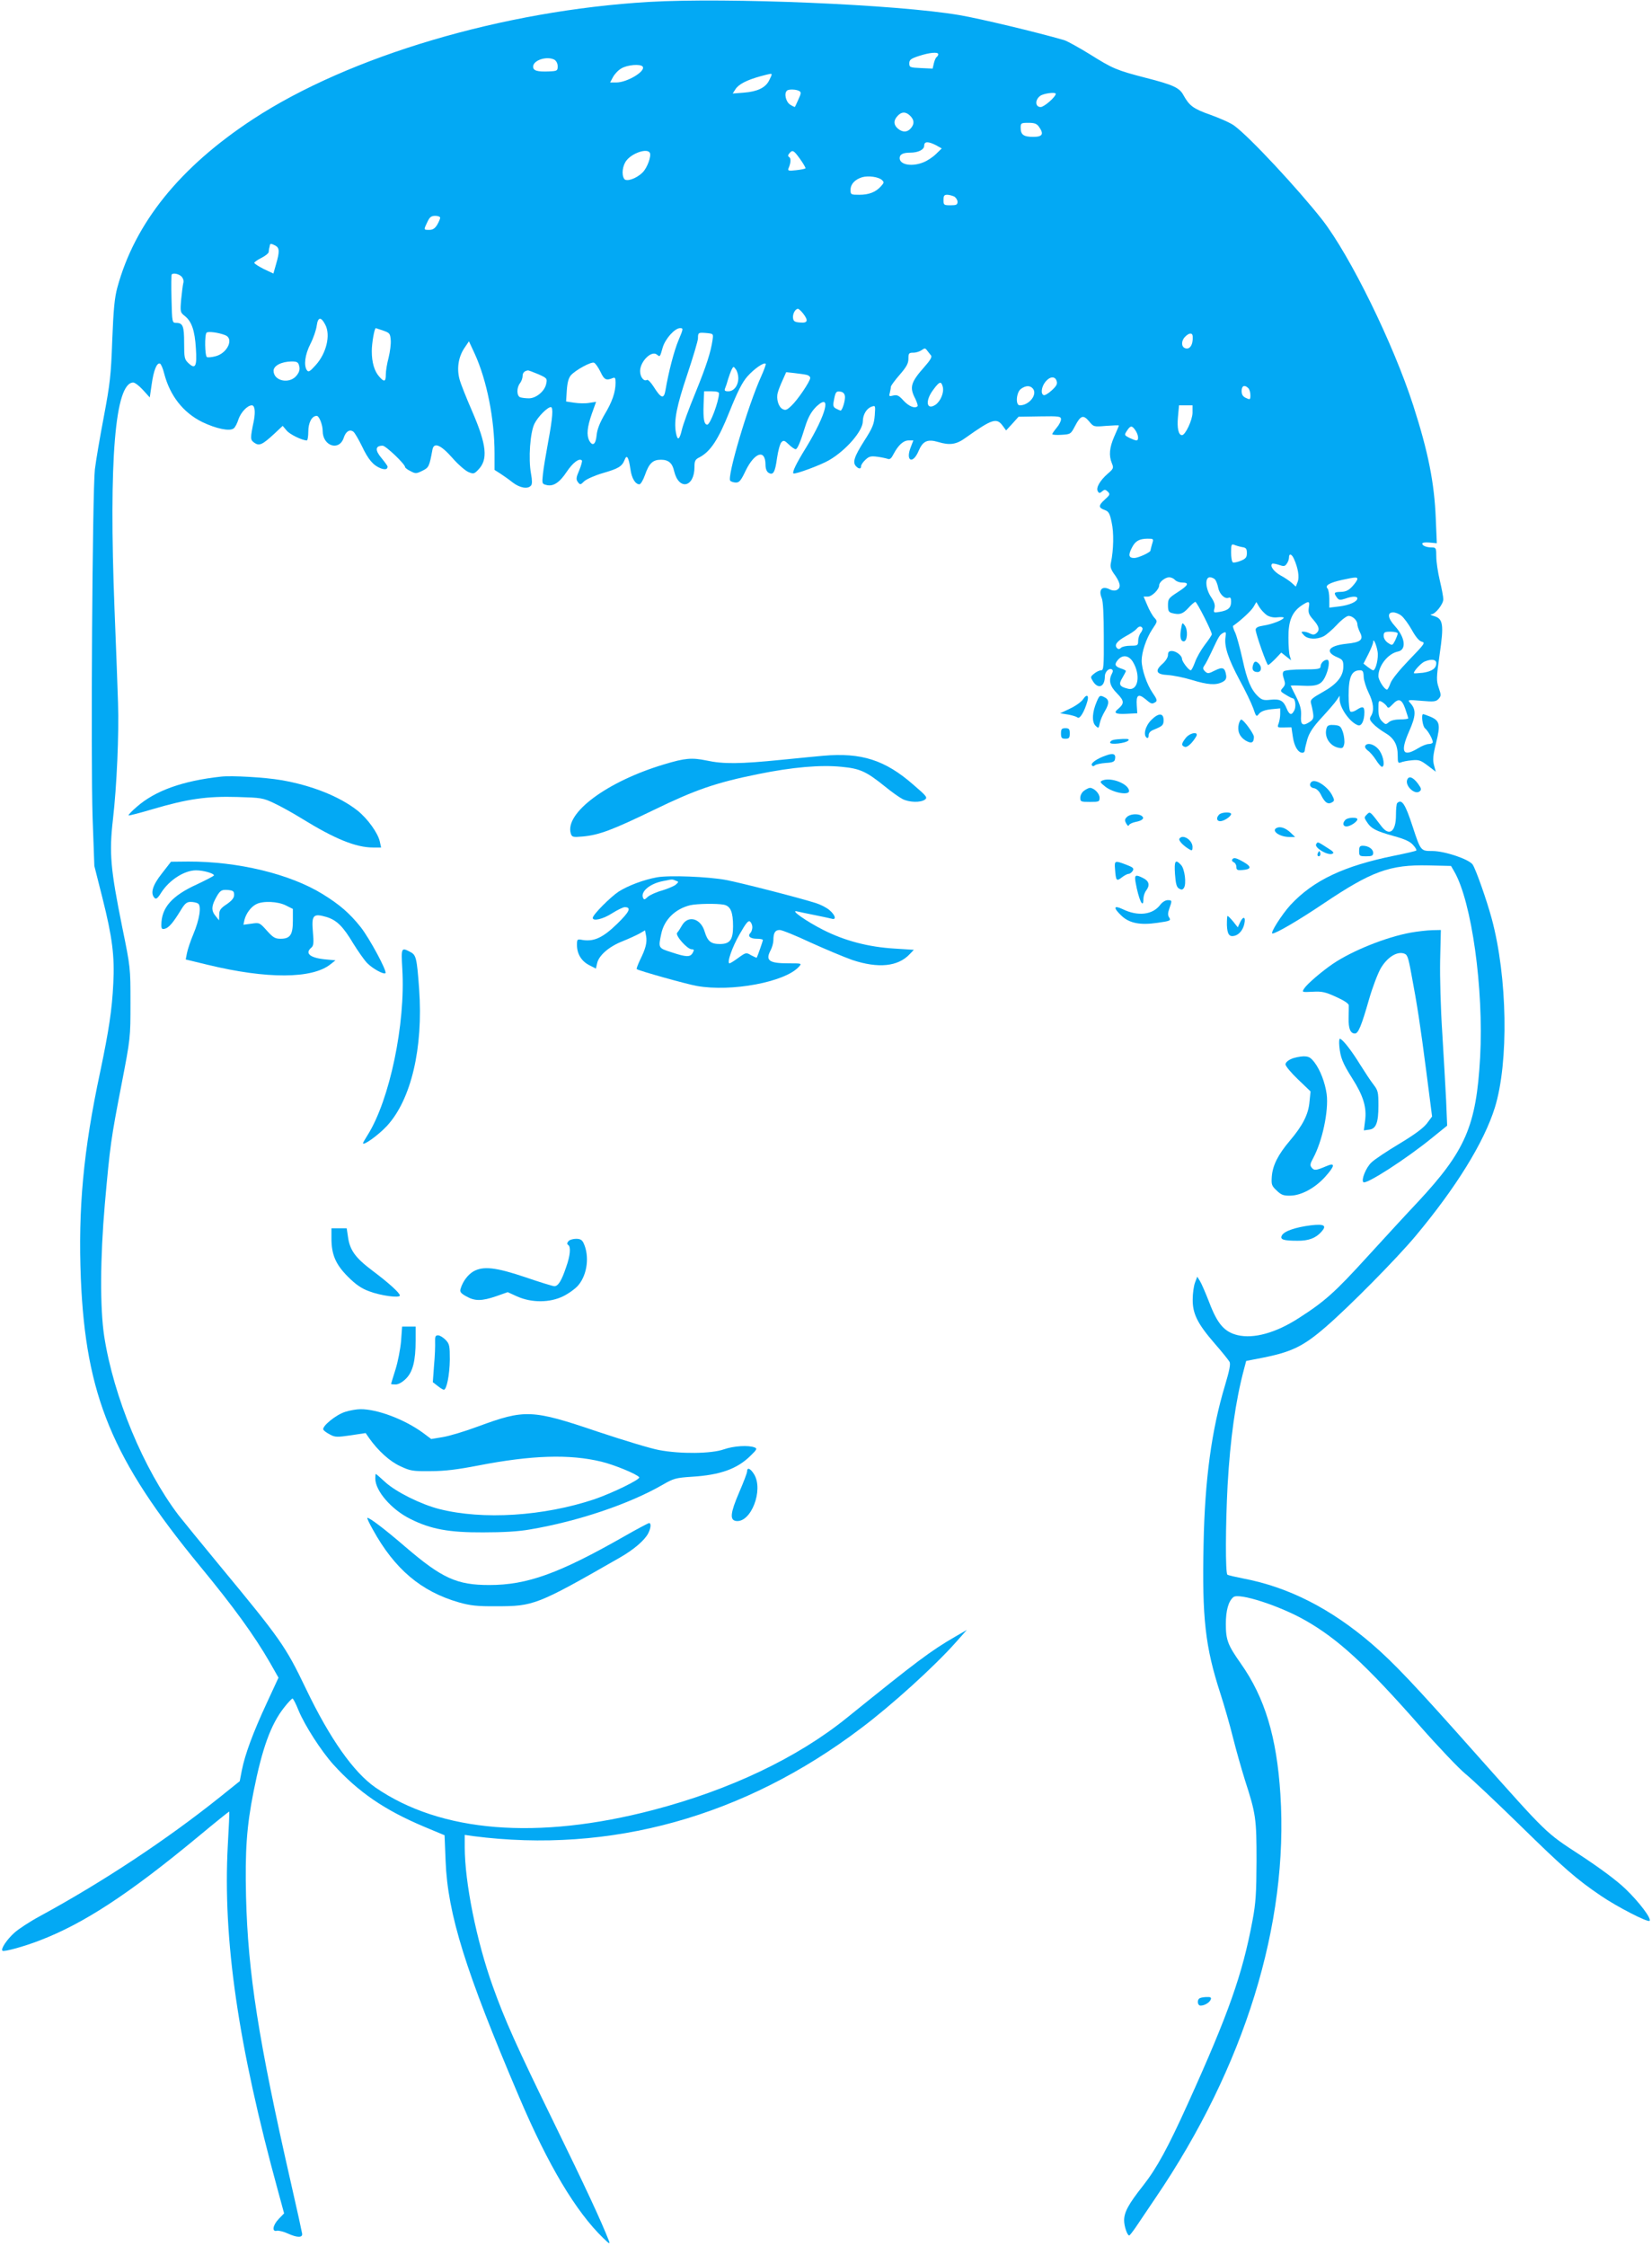 <?xml version="1.0" standalone="no"?>
<!DOCTYPE svg PUBLIC "-//W3C//DTD SVG 20010904//EN"
 "http://www.w3.org/TR/2001/REC-SVG-20010904/DTD/svg10.dtd">
<svg version="1.0" xmlns="http://www.w3.org/2000/svg"
 width="942pt" height="1280pt" viewBox="0 0 942 1280"
 preserveAspectRatio="xMidYMid meet">
<g transform="translate(0,1280) scale(0.1,-0.1)"
fill="#03a9f4" stroke="none">
<path d="M3700 12789 c-832 -49 -1707 -308 -2257 -668 -418 -274 -674 -592
-774 -960 -16 -59 -22 -125 -29 -301 -7 -200 -13 -249 -48 -435 -22 -115 -45
-250 -51 -300 -14 -127 -24 -1649 -13 -1985 l10 -275 46 -182 c57 -226 70
-333 62 -488 -7 -148 -25 -267 -75 -505 -96 -449 -126 -780 -110 -1177 28
-667 179 -1031 679 -1638 194 -235 310 -396 398 -548 l50 -88 -68 -147 c-77
-166 -123 -290 -141 -381 l-12 -62 -116 -93 c-303 -242 -666 -482 -1025 -677
-54 -29 -118 -71 -142 -92 -44 -39 -81 -94 -70 -104 8 -8 124 24 214 59 250
96 507 264 902 591 96 80 176 144 177 143 2 -1 -2 -88 -8 -192 -29 -538 59
-1141 286 -1969 l35 -129 -30 -31 c-35 -36 -41 -76 -11 -68 10 2 40 -5 65 -17
51 -23 82 -23 79 0 -1 8 -29 137 -63 285 -187 820 -246 1201 -257 1635 -6 261
3 400 43 600 49 246 98 383 175 480 22 28 43 50 47 50 4 0 20 -31 35 -69 36
-86 128 -229 197 -306 144 -159 294 -261 520 -356 l115 -48 6 -148 c12 -302
113 -625 419 -1343 166 -390 323 -653 480 -805 35 -34 40 -36 32 -15 -43 111
-134 306 -312 670 -216 442 -281 587 -350 780 -93 259 -160 593 -160 794 l0
69 48 -7 c783 -101 1545 110 2212 615 176 132 420 354 539 488 l64 72 -64 -37
c-145 -84 -220 -141 -619 -463 -283 -229 -669 -412 -1105 -526 -661 -173
-1212 -128 -1584 128 -125 87 -260 278 -397 564 -116 242 -144 281 -489 698
-105 127 -211 257 -237 290 -200 264 -370 673 -424 1021 -24 160 -23 444 4
754 30 337 35 370 95 680 51 264 51 265 51 465 0 199 0 202 -47 431 -67 332
-75 422 -53 614 22 189 35 489 29 665 -2 71 -11 312 -20 535 -33 848 3 1290
107 1290 9 0 34 -19 55 -42 l39 -43 11 75 c11 79 29 124 47 118 6 -2 17 -27
24 -56 33 -127 108 -223 217 -277 79 -38 158 -55 180 -36 8 6 20 29 27 52 14
40 51 79 76 79 17 0 21 -35 12 -85 -22 -106 -21 -111 2 -128 28 -20 46 -12
114 51 l48 45 22 -26 c17 -22 89 -57 116 -57 4 0 8 23 8 50 0 51 20 90 48 90
14 0 34 -51 34 -86 0 -86 94 -117 120 -39 12 37 35 51 56 34 7 -6 29 -43 48
-82 36 -76 64 -109 107 -126 26 -9 39 -6 39 10 0 4 -16 26 -35 49 -38 45 -35
70 7 70 18 0 128 -105 128 -122 0 -4 14 -15 31 -23 28 -15 33 -15 67 2 37 18
40 23 58 121 8 43 47 28 113 -47 33 -38 75 -74 92 -81 28 -12 33 -11 55 12 58
58 50 141 -34 335 -33 76 -66 158 -72 183 -16 60 -6 125 27 175 l27 40 33 -71
c69 -151 113 -372 113 -569 l0 -93 33 -21 c17 -11 50 -34 71 -51 41 -31 86
-39 104 -17 7 8 7 29 0 67 -16 86 -5 237 20 286 20 40 74 94 93 94 15 0 10
-63 -15 -197 -13 -71 -27 -153 -30 -184 -6 -55 -5 -57 20 -63 39 -10 75 14
116 76 35 52 71 79 86 64 3 -4 -4 -29 -15 -56 -18 -41 -19 -52 -8 -67 13 -17
15 -17 37 5 14 12 61 33 106 46 90 26 109 38 124 76 12 32 23 15 33 -55 7 -51
28 -85 51 -85 7 0 21 23 31 51 24 69 45 89 92 89 43 0 65 -19 75 -65 27 -112
116 -93 116 24 0 34 4 43 29 55 62 33 107 100 171 261 46 114 72 166 102 200
38 43 94 82 104 72 3 -2 -9 -35 -26 -73 -75 -165 -196 -574 -176 -594 5 -5 20
-10 33 -10 19 0 29 13 55 68 51 104 112 124 113 35 0 -23 6 -40 17 -47 27 -17
38 3 49 85 6 41 17 81 25 89 12 12 17 11 42 -13 15 -15 33 -27 39 -27 10 0 28
43 53 125 18 58 37 91 67 120 87 79 54 -47 -59 -233 -59 -95 -81 -142 -74
-150 8 -7 155 47 203 75 97 56 193 167 193 222 0 37 21 73 49 83 23 8 23 8 19
-49 -4 -50 -12 -71 -61 -147 -57 -90 -67 -122 -45 -144 16 -16 28 -15 28 1 0
8 11 24 25 37 20 19 31 22 68 17 23 -3 50 -9 59 -12 12 -5 21 3 33 27 27 51
56 78 86 78 l27 0 -15 -39 c-31 -79 12 -99 45 -21 24 57 51 69 112 51 66 -20
104 -14 156 24 152 108 177 116 212 68 l19 -26 36 39 35 39 121 2 c112 2 121
0 121 -17 0 -10 -11 -32 -25 -48 -14 -17 -25 -33 -25 -36 0 -4 24 -6 53 -4 51
3 53 4 77 50 32 61 47 66 80 27 26 -32 27 -32 98 -26 40 3 72 4 72 2 0 -3 -12
-30 -26 -62 -28 -64 -32 -109 -14 -153 11 -27 10 -31 -25 -61 -44 -39 -67 -80
-55 -99 7 -12 11 -12 25 0 13 11 18 11 32 -2 14 -14 12 -19 -16 -44 -38 -34
-39 -47 -3 -60 25 -9 30 -20 41 -72 13 -57 11 -155 -4 -228 -6 -25 -1 -40 25
-75 31 -46 33 -72 4 -83 -9 -3 -24 -1 -34 4 -45 24 -68 0 -48 -48 8 -17 12
-96 12 -219 1 -172 -1 -193 -15 -193 -9 0 -27 -8 -40 -19 -22 -18 -22 -19 -6
-45 30 -46 67 -30 67 29 0 26 24 50 40 40 7 -4 7 -12 0 -25 -20 -38 -11 -71
30 -112 41 -42 42 -57 6 -88 -29 -23 -16 -31 47 -28 l62 3 -3 46 c-4 58 9 68
49 35 34 -29 38 -30 58 -17 11 7 8 17 -17 53 -33 48 -62 134 -62 183 0 49 26
126 60 178 31 46 31 46 12 67 -11 12 -29 44 -40 71 l-21 49 24 0 c24 0 65 41
65 65 0 18 34 45 57 45 11 0 26 -7 33 -15 7 -8 25 -15 41 -15 43 0 35 -16 -26
-55 -51 -33 -55 -38 -55 -74 0 -32 4 -40 23 -45 43 -11 61 -6 93 29 17 19 36
35 40 35 9 0 94 -168 94 -185 0 -4 -18 -32 -40 -60 -22 -29 -47 -73 -56 -99
-9 -25 -20 -46 -24 -46 -12 0 -50 50 -50 65 0 19 -34 45 -58 45 -16 0 -22 -6
-22 -23 0 -13 -13 -34 -31 -50 -46 -40 -36 -61 30 -64 30 -2 91 -14 137 -28
91 -28 137 -31 174 -12 18 9 24 19 22 37 -7 46 -20 51 -64 29 -37 -19 -42 -19
-57 -5 -13 14 -13 19 -3 34 7 9 24 42 38 72 45 96 48 101 67 112 18 9 19 7 15
-23 -8 -53 16 -124 80 -244 33 -60 68 -133 78 -161 17 -50 18 -51 34 -31 11
13 33 21 68 25 l52 5 0 -31 c0 -17 -4 -41 -9 -55 -9 -23 -7 -24 32 -23 l41 1
8 -54 c8 -55 30 -91 55 -91 7 0 13 6 13 13 0 7 7 37 15 65 12 38 33 70 83 124
37 40 75 84 84 98 l17 25 0 -23 c2 -49 59 -129 104 -145 20 -8 37 25 37 74 0
33 -10 36 -45 13 -13 -9 -29 -13 -35 -9 -5 3 -10 43 -10 91 0 107 17 144 65
144 16 0 20 -7 21 -38 1 -21 14 -61 28 -90 28 -56 33 -101 14 -132 -10 -16 -9
-23 12 -45 13 -14 43 -37 67 -51 52 -30 73 -68 73 -130 0 -40 2 -45 18 -39 9
4 37 10 62 12 40 4 50 1 91 -30 l46 -35 -10 37 c-8 30 -6 56 12 128 26 105 21
126 -34 149 -19 8 -37 14 -40 14 -12 0 -4 -69 11 -81 17 -14 44 -62 44 -79 0
-5 -10 -10 -22 -10 -13 0 -41 -11 -63 -25 -86 -52 -102 -21 -50 97 39 88 41
124 7 161 -17 19 -16 20 63 13 71 -6 83 -5 98 11 15 17 15 22 1 63 -14 41 -14
56 5 190 25 171 20 204 -32 219 -18 5 -25 10 -15 10 23 1 68 58 68 86 0 13 -9
61 -20 107 -11 46 -20 107 -20 136 0 48 -2 52 -24 52 -32 0 -56 10 -56 22 0 6
18 8 41 6 l42 -4 -6 141 c-8 203 -43 379 -128 643 -115 356 -360 854 -519
1059 -141 179 -413 471 -501 536 -19 15 -80 42 -135 62 -100 35 -122 52 -156
113 -22 42 -60 59 -213 98 -170 44 -190 53 -321 135 -62 38 -127 74 -145 80
-155 45 -481 123 -599 143 -357 61 -1323 101 -1770 75z m1650 -298 c0 -6 -4
-12 -9 -16 -5 -3 -12 -19 -16 -36 l-7 -30 -66 3 c-63 3 -67 4 -67 27 0 20 9
27 55 42 61 20 110 24 110 10z m-2189 -31 c11 -7 19 -21 19 -38 0 -25 -3 -27
-48 -29 -68 -3 -92 4 -92 27 0 37 78 62 121 40z m504 -40 c17 -27 -90 -90
-150 -90 l-36 0 16 30 c9 17 30 40 48 50 34 21 111 27 122 10z m735 -45 c0 -4
-7 -19 -15 -35 -21 -40 -66 -62 -143 -68 l-64 -5 16 25 c18 28 65 52 141 73
60 16 65 17 65 10z m158 -94 c11 -6 10 -15 -5 -47 -9 -21 -19 -41 -20 -43 -1
-2 -14 4 -28 13 -24 16 -35 63 -18 79 9 10 55 8 71 -2z m1462 -16 c0 -17 -66
-75 -86 -75 -32 0 -33 42 -2 64 20 14 88 23 88 11z m-830 -125 c24 -24 25 -47
3 -72 -20 -23 -47 -23 -73 -1 -25 21 -26 47 -2 72 22 25 47 26 72 1z m734 -62
c30 -42 21 -58 -32 -58 -55 0 -72 12 -72 52 0 26 2 28 44 28 35 0 48 -5 60
-22z m-586 -106 l32 -18 -32 -31 c-18 -18 -50 -39 -70 -47 -66 -28 -138 -16
-138 23 0 21 19 31 60 31 46 0 80 17 80 40 0 25 23 25 68 2z m-1633 -42 c11
-17 -14 -87 -41 -113 -35 -35 -93 -55 -105 -36 -16 25 -9 76 13 104 33 43 117
71 133 45z m857 -36 c18 -25 32 -49 31 -53 -1 -3 -25 -8 -53 -11 -43 -5 -49
-3 -44 10 14 32 15 58 4 65 -8 5 -8 10 1 21 18 22 25 18 61 -32z m467 -120
c13 -12 12 -16 -5 -35 -30 -34 -69 -49 -124 -49 -48 0 -50 1 -50 28 0 33 25
59 66 72 36 10 94 2 113 -16z m412 -94 c10 -6 19 -20 19 -30 0 -17 -7 -20 -40
-20 -38 0 -40 2 -40 30 0 24 4 30 21 30 11 0 29 -5 40 -10z m-2931 -121 c0 -6
-8 -24 -17 -40 -13 -21 -25 -29 -45 -29 -33 0 -33 -1 -11 45 13 28 22 35 45
35 15 0 28 -5 28 -11z m-939 -159 c23 -13 24 -35 3 -106 l-15 -53 -55 26 c-30
15 -54 31 -54 35 0 4 18 17 40 28 22 11 41 26 42 33 0 6 2 17 3 22 2 6 3 13 4
18 1 10 9 9 32 -3z m-536 -176 c10 -11 14 -25 10 -38 -3 -12 -8 -54 -12 -93
-6 -70 -5 -74 21 -94 39 -31 57 -83 63 -185 7 -103 -3 -121 -43 -83 -22 21
-24 30 -24 114 0 97 -7 115 -46 115 -22 0 -23 3 -26 136 -2 75 -1 138 1 140
10 10 41 3 56 -12z m3544 -210 c32 -41 27 -56 -16 -52 -31 2 -39 7 -41 26 -3
23 13 52 28 52 5 0 18 -12 29 -26z m-2724 -65 c31 -59 6 -163 -55 -230 -33
-37 -41 -41 -50 -29 -19 28 -11 89 20 150 17 33 33 80 36 104 7 51 25 52 49 5z
m330 -33 c37 -13 40 -17 43 -54 2 -22 -4 -67 -12 -100 -9 -33 -16 -76 -16 -96
0 -42 -9 -45 -37 -13 -28 31 -43 81 -43 146 0 46 15 131 23 131 1 0 20 -7 42
-14z m1684 -55 c-26 -62 -57 -183 -74 -283 -9 -55 -25 -50 -69 20 -15 23 -31
40 -37 37 -17 -11 -39 16 -39 50 0 55 65 120 96 94 18 -14 17 -15 33 41 15 50
69 110 99 110 19 0 19 -3 -9 -69z m-2585 29 c51 -19 14 -102 -54 -120 -22 -6
-45 -8 -50 -5 -12 7 -14 128 -2 139 8 9 68 1 106 -14z m2779 -28 c-10 -69 -35
-147 -99 -304 -36 -87 -70 -180 -76 -208 -14 -59 -25 -64 -34 -14 -12 67 4
149 65 330 33 99 61 192 61 206 0 33 2 34 49 30 39 -4 39 -4 34 -40z m2738 21
c3 -48 -17 -78 -44 -67 -22 8 -22 43 1 65 22 23 42 24 43 2z m-1492 -109 c7
-8 -6 -29 -38 -65 -78 -88 -86 -116 -52 -181 10 -21 16 -40 13 -43 -15 -15
-49 -1 -79 31 -27 30 -37 35 -59 30 -24 -6 -26 -5 -20 16 3 13 6 28 6 34 0 6
23 37 50 68 39 45 50 65 50 92 0 31 3 34 28 34 16 0 37 7 48 15 17 12 20 12
31 -3 7 -9 17 -22 22 -28z m-3603 -60 c5 -18 1 -34 -13 -52 -39 -53 -133 -35
-133 25 0 29 45 52 102 53 32 0 39 -4 44 -26z m1718 -33 c21 -45 32 -51 69
-36 14 6 17 2 17 -26 0 -54 -19 -109 -63 -182 -27 -47 -42 -84 -45 -118 -5
-52 -23 -65 -42 -30 -16 31 -12 76 14 151 l25 70 -39 -6 c-22 -4 -60 -3 -86 1
l-46 7 4 63 c3 45 10 70 23 86 28 31 115 78 132 72 8 -3 24 -26 37 -52z m786
-36 c0 -42 -25 -75 -57 -75 -20 0 -24 4 -18 18 4 9 12 33 17 52 6 19 15 44 20
54 10 19 11 19 24 1 8 -10 14 -33 14 -50z m-1142 23 c50 -22 53 -25 47 -53 -7
-43 -57 -85 -99 -85 -19 0 -41 3 -50 6 -20 8 -21 54 -1 80 8 10 15 29 15 41 0
18 10 29 30 32 3 1 29 -9 58 -21z m1530 -4 c12 -2 22 -10 22 -18 0 -19 -72
-126 -108 -159 -25 -24 -33 -27 -50 -18 -23 12 -37 59 -27 93 3 13 15 44 27
70 l21 47 46 -5 c25 -3 56 -7 69 -10z m1427 -35 c6 -17 -1 -29 -27 -53 -19
-18 -40 -30 -46 -28 -19 6 -14 47 9 76 25 31 55 34 64 5z m-649 -34 c8 -33
-13 -82 -42 -102 -51 -33 -60 22 -13 85 36 49 46 52 55 17z m514 -10 c27 -33
-21 -95 -75 -95 -26 0 -20 75 7 94 28 20 52 20 68 1z m1228 3 c7 -7 12 -25 12
-40 0 -26 -2 -27 -25 -16 -18 8 -25 19 -25 40 0 30 17 37 38 16z m-3018 -30
c-1 -45 -50 -178 -67 -178 -18 0 -24 33 -21 115 l3 75 43 0 c27 0 42 -4 42
-12z m718 -16 c3 -22 -15 -82 -25 -82 -2 0 -13 5 -25 11 -17 9 -19 17 -13 47
9 49 13 54 38 50 14 -2 23 -11 25 -26z m1982 -94 c0 -41 -41 -128 -60 -128
-20 0 -29 40 -23 104 l6 66 38 0 39 0 0 -42z m-326 -100 c18 -26 21 -58 6 -58
-6 0 -24 7 -41 15 -28 15 -29 16 -13 40 20 31 29 31 48 3z m95 -650 c-5 -18
-9 -34 -9 -36 0 -10 -70 -42 -92 -42 -32 0 -36 16 -13 60 19 37 41 49 87 50
37 0 37 0 27 -32z m514 -16 c22 -3 27 -9 27 -34 0 -24 -6 -32 -35 -44 -20 -8
-40 -12 -45 -9 -6 4 -10 29 -10 57 0 44 2 49 18 43 9 -4 29 -10 45 -13z m295
-66 c24 -53 32 -104 22 -131 l-11 -28 -22 20 c-12 11 -41 31 -64 43 -39 22
-63 54 -49 67 3 3 20 0 38 -6 28 -10 35 -9 45 6 7 9 13 25 13 35 0 26 15 22
28 -6z m-449 -119 c6 -8 14 -28 17 -45 7 -37 37 -67 59 -59 11 5 15 -1 15 -22
0 -35 -17 -50 -65 -58 -35 -6 -36 -5 -30 20 5 18 0 36 -19 64 -32 47 -37 113
-7 113 10 0 24 -6 30 -13z m811 3 c0 -5 -12 -24 -28 -41 -21 -23 -37 -31 -65
-32 -41 -1 -43 -5 -24 -32 12 -16 18 -16 47 -7 40 15 70 15 70 2 0 -19 -46
-39 -103 -46 l-57 -7 0 50 c0 27 -5 54 -10 59 -17 17 11 33 82 49 79 17 88 17
88 5z m-516 -206 c16 -10 39 -15 61 -12 19 2 35 1 35 -2 0 -12 -67 -38 -114
-45 -33 -5 -46 -12 -46 -24 0 -22 63 -201 71 -201 4 0 22 16 41 35 l34 36 28
-22 28 -22 -7 24 c-5 13 -8 60 -8 105 -1 94 20 145 73 182 44 29 50 28 43 -11
-4 -28 0 -40 26 -69 34 -39 38 -59 17 -77 -11 -9 -20 -9 -35 -2 -11 6 -27 11
-37 11 -16 0 -16 -1 1 -20 22 -24 73 -26 113 -6 15 8 49 37 75 65 26 28 56 51
67 51 23 0 50 -26 50 -48 0 -9 7 -30 15 -46 22 -42 4 -57 -79 -65 -101 -11
-124 -46 -50 -77 30 -13 34 -19 34 -52 0 -56 -36 -101 -119 -147 -59 -33 -70
-43 -66 -60 3 -11 9 -36 12 -56 5 -32 2 -39 -20 -54 -39 -25 -52 -16 -48 37 2
35 -5 60 -28 107 -17 33 -31 62 -31 63 0 2 31 2 69 0 78 -4 104 6 125 46 23
45 31 102 14 102 -19 0 -38 -20 -38 -39 0 -13 -16 -16 -99 -16 -57 0 -105 -5
-111 -11 -7 -7 -7 -20 1 -43 9 -27 8 -35 -6 -51 -16 -18 -16 -20 16 -39 19
-12 37 -21 41 -21 14 0 20 -48 8 -69 -15 -30 -28 -26 -44 13 -18 44 -38 54
-93 48 -36 -4 -48 -1 -69 19 -40 38 -63 91 -89 212 -14 62 -32 129 -41 150
-10 20 -15 38 -13 40 41 28 102 84 116 107 l17 29 17 -29 c10 -16 29 -36 43
-46z m767 -3 c13 -10 40 -46 59 -80 22 -40 42 -64 57 -68 22 -5 16 -13 -70
-102 -56 -58 -100 -112 -108 -134 -7 -20 -16 -37 -20 -37 -15 0 -49 54 -49 77
0 59 55 129 112 140 49 10 41 80 -17 144 -42 46 -46 79 -11 79 13 0 34 -8 47
-19z m-1477 -70 c3 -4 -1 -17 -9 -27 -8 -10 -15 -31 -15 -46 0 -26 -3 -28 -43
-28 -24 0 -48 -5 -55 -12 -8 -8 -15 -9 -22 -2 -18 18 -1 40 49 68 27 14 54 33
61 41 14 17 26 19 34 6z m1456 -31 c0 -6 -7 -24 -15 -41 -15 -28 -16 -29 -40
-13 -15 10 -25 26 -25 40 0 21 5 24 40 24 22 0 40 -5 40 -10z m-115 -102 c7
-38 -10 -108 -25 -108 -4 0 -18 9 -31 19 l-24 19 28 55 c15 30 27 60 27 68 0
26 18 -12 25 -53z m-1395 -60 c46 -76 30 -168 -28 -153 -49 12 -55 24 -32 62
11 19 20 36 20 39 0 3 -13 10 -30 15 -34 12 -37 24 -13 51 26 28 60 23 83 -14z
m1730 -7 c0 -30 -24 -47 -76 -55 -26 -3 -49 -4 -51 -3 -7 7 40 59 61 67 38 16
66 12 66 -9z m-282 -246 c7 -13 12 -11 32 10 35 38 53 32 73 -24 9 -27 17 -51
17 -55 0 -3 -21 -6 -47 -6 -28 0 -53 -6 -64 -16 -16 -14 -19 -14 -38 5 -16 16
-21 34 -21 71 0 47 1 50 20 40 10 -6 23 -17 28 -25z"/>
<path d="M7145 9010 c-8 -26 1 -40 26 -40 22 0 26 29 7 48 -17 17 -26 15 -33
-8z"/>
<path d="M6735 9218 c-9 -47 -3 -73 15 -73 21 0 25 64 6 90 -14 19 -15 18 -21
-17z"/>
<path d="M6176 8815 c-9 -14 -42 -38 -74 -53 l-57 -27 44 -7 c24 -4 49 -12 55
-17 13 -11 39 32 56 91 11 37 -4 44 -24 13z"/>
<path d="M6254 8802 c-26 -60 -29 -115 -8 -137 18 -18 19 -17 25 13 3 17 16
47 28 67 28 47 27 69 -4 83 -23 11 -26 9 -41 -26z"/>
<path d="M6565 8697 c-35 -35 -48 -88 -25 -102 6 -3 10 3 10 15 0 13 10 24 28
31 51 21 57 26 57 55 0 42 -29 42 -70 1z"/>
<path d="M7064 8675 c-10 -40 4 -74 38 -95 34 -20 48 -14 48 21 0 17 -59 98
-72 98 -4 1 -10 -10 -14 -24z"/>
<path d="M7566 8655 c-19 -50 14 -107 69 -117 20 -4 25 0 30 22 3 14 0 44 -7
66 -12 35 -17 39 -49 42 -26 2 -38 -1 -43 -13z"/>
<path d="M6050 8620 c0 -25 4 -30 25 -30 21 0 25 5 25 30 0 25 -4 30 -25 30
-21 0 -25 -5 -25 -30z"/>
<path d="M6761 8594 c-25 -32 -26 -43 -6 -50 14 -6 43 20 66 59 17 30 -36 22
-60 -9z"/>
<path d="M6348 8583 c-10 -2 -18 -9 -18 -15 0 -14 88 -4 103 11 8 8 1 11 -28
10 -22 -1 -48 -3 -57 -6z"/>
<path d="M7785 8550 c-4 -7 2 -18 14 -27 12 -8 33 -32 47 -54 13 -21 29 -39
34 -39 18 0 10 57 -13 91 -23 35 -69 51 -82 29z"/>
<path d="M6308 8495 c-51 -17 -90 -44 -82 -56 4 -7 10 -7 18 0 6 5 34 11 61
13 39 2 51 7 53 22 6 29 -10 36 -50 21z"/>
<path d="M4695 8493 c-22 -2 -129 -12 -237 -23 -239 -24 -333 -25 -430 -4 -83
17 -122 14 -241 -22 -325 -97 -569 -278 -532 -395 7 -20 12 -21 70 -16 93 9
167 37 405 152 237 115 353 155 596 204 193 39 352 53 472 41 105 -10 140 -25
248 -112 38 -31 83 -63 101 -72 38 -19 102 -21 127 -3 16 12 10 20 -66 85
-161 141 -297 184 -513 165z"/>
<path d="M1260 8374 c-219 -24 -375 -80 -480 -172 -28 -24 -49 -46 -47 -49 3
-2 65 14 139 36 197 58 308 74 480 69 136 -4 147 -5 210 -35 37 -17 109 -57
159 -88 188 -116 308 -165 407 -165 l45 0 -7 33 c-10 48 -69 131 -128 178
-102 80 -260 143 -434 173 -92 16 -283 27 -344 20z"/>
<path d="M8024 8356 c-13 -35 44 -88 71 -66 12 10 10 17 -11 46 -28 36 -51 44
-60 20z"/>
<path d="M6286 8352 c-16 -7 -14 -11 19 -37 47 -35 139 -50 133 -20 -7 40
-104 77 -152 57z"/>
<path d="M7477 8343 c-14 -14 -6 -32 16 -35 13 -2 29 -16 39 -37 23 -47 41
-58 66 -42 12 7 11 14 -2 39 -27 52 -98 97 -119 75z"/>
<path d="M6182 8294 c-12 -8 -22 -26 -22 -40 0 -23 3 -24 55 -24 52 0 55 1 55
24 0 24 -32 56 -55 56 -6 0 -21 -7 -33 -16z"/>
<path d="M7967 8223 c-4 -3 -7 -35 -7 -69 0 -93 -37 -122 -82 -64 -67 88 -65
87 -84 68 -16 -16 -16 -18 0 -42 24 -38 51 -52 151 -80 66 -18 96 -32 113 -52
13 -14 21 -28 18 -31 -2 -3 -58 -16 -123 -29 -291 -59 -464 -141 -595 -282
-49 -54 -118 -162 -102 -162 20 0 149 75 293 172 273 183 376 221 596 216
l129 -3 18 -31 c100 -172 169 -669 148 -1060 -22 -391 -83 -532 -356 -825 -55
-58 -184 -198 -288 -312 -185 -203 -242 -254 -392 -350 -129 -83 -255 -118
-347 -96 -75 18 -115 64 -161 185 -21 54 -45 110 -54 124 l-15 24 -13 -34 c-7
-19 -13 -62 -13 -95 -1 -81 27 -138 123 -249 43 -49 82 -98 87 -107 7 -13 -1
-51 -26 -135 -76 -252 -115 -535 -122 -904 -9 -422 9 -584 96 -852 22 -68 54
-179 71 -248 17 -68 48 -178 69 -245 62 -192 66 -217 66 -460 -1 -185 -4 -239
-23 -340 -57 -306 -137 -532 -367 -1040 -116 -257 -180 -373 -257 -471 -83
-105 -108 -151 -108 -198 0 -34 18 -86 29 -86 3 0 20 22 38 48 17 26 68 100
112 166 508 747 760 1562 712 2301 -21 327 -89 551 -226 745 -74 105 -85 134
-85 225 0 77 15 130 43 153 31 26 264 -49 411 -133 186 -106 343 -250 647
-595 109 -124 229 -250 266 -280 37 -30 176 -161 308 -290 252 -247 326 -311
465 -405 91 -62 266 -152 276 -142 13 12 -59 107 -137 182 -51 49 -146 119
-257 192 -202 132 -183 114 -592 573 -356 401 -472 523 -597 631 -234 201
-475 324 -733 373 -45 9 -86 18 -91 22 -12 7 -11 281 1 509 15 265 45 479 93
660 l13 49 93 18 c167 33 234 66 362 177 132 114 401 386 510 516 231 276 391
534 453 733 80 258 72 744 -18 1077 -29 107 -90 279 -108 307 -20 31 -160 78
-230 78 -67 0 -67 0 -113 140 -42 129 -62 159 -88 133z"/>
<path d="M6952 8158 c-18 -18 -15 -38 6 -38 21 0 62 27 62 41 0 13 -54 11 -68
-3z"/>
<path d="M6426 8144 c-13 -12 -14 -20 -4 -37 7 -13 13 -17 15 -10 3 7 20 15
39 19 39 7 53 22 33 35 -22 14 -66 10 -83 -7z"/>
<path d="M7672 8128 c-18 -18 -15 -38 6 -38 21 0 62 27 62 41 0 13 -54 11 -68
-3z"/>
<path d="M7283 8083 c-39 -15 11 -53 70 -53 l32 0 -25 24 c-27 26 -57 37 -77
29z"/>
<path d="M6725 8020 c-6 -10 22 -40 58 -61 14 -8 17 -6 17 14 0 40 -57 76 -75
47z"/>
<path d="M7505 7989 c-12 -19 64 -65 91 -55 14 5 8 13 -30 36 -53 34 -52 34
-61 19z"/>
<path d="M7750 7950 c0 -28 2 -30 40 -30 33 0 40 3 40 20 0 21 -27 40 -59 40
-17 0 -21 -6 -21 -30z"/>
<path d="M7516 7941 c-4 -7 -5 -15 -2 -18 9 -9 19 4 14 18 -4 11 -6 11 -12 0z"/>
<path d="M7026 7901 c-3 -5 1 -11 9 -15 8 -3 15 -15 15 -26 0 -18 5 -21 37
-18 49 4 51 19 3 46 -42 24 -56 27 -64 13z"/>
<path d="M923 7822 c-54 -68 -67 -114 -41 -140 8 -8 18 -1 38 32 46 71 131
126 198 126 41 0 102 -17 102 -29 0 -3 -44 -26 -97 -51 -143 -65 -203 -133
-203 -232 0 -21 4 -25 20 -21 23 6 47 34 91 106 23 38 34 47 56 47 16 0 34 -4
42 -9 21 -13 9 -91 -27 -176 -16 -38 -32 -86 -36 -107 l-7 -36 128 -31 c335
-81 594 -80 698 4 l28 22 -63 6 c-84 9 -113 35 -74 67 12 11 14 27 8 91 -8 94
2 105 78 83 58 -18 94 -53 153 -152 26 -42 61 -92 78 -110 31 -32 95 -67 105
-58 10 11 -90 197 -141 262 -63 79 -119 128 -218 189 -185 114 -482 186 -766
185 l-98 -1 -52 -67z m412 -122 c0 -17 -12 -32 -42 -53 -35 -23 -43 -34 -43
-60 l-1 -32 -19 24 c-24 28 -25 52 -4 94 27 52 35 58 73 55 31 -3 36 -7 36
-28z m295 -60 l40 -20 0 -67 c0 -80 -15 -103 -70 -103 -31 0 -43 7 -78 46 -41
46 -43 47 -88 40 l-46 -6 6 28 c9 36 37 74 67 89 38 20 124 16 169 -7z"/>
<path d="M6358 7848 c5 -68 8 -72 38 -49 15 12 33 21 40 21 7 0 17 8 23 17 8
15 2 20 -37 35 -65 25 -68 24 -64 -24z"/>
<path d="M6700 7819 c4 -55 9 -75 23 -83 14 -8 20 -8 28 4 15 22 5 107 -16
130 -33 36 -40 25 -35 -51z"/>
<path d="M3745 7800 c-76 -14 -163 -47 -217 -81 -47 -31 -148 -132 -148 -150
0 -21 59 -7 110 26 30 19 63 35 72 35 40 0 28 -26 -43 -95 -80 -78 -131 -102
-196 -92 -32 6 -33 5 -33 -29 0 -50 25 -91 69 -114 l39 -20 7 31 c10 44 67 94
143 124 37 15 81 35 99 45 l31 18 6 -31 c7 -37 -2 -73 -35 -139 -12 -26 -21
-49 -18 -51 10 -9 289 -87 343 -96 196 -35 502 22 581 109 18 20 18 20 -59 20
-112 0 -133 16 -101 76 8 16 15 41 15 56 0 42 10 58 36 58 13 0 92 -32 175
-71 84 -38 191 -83 239 -100 148 -49 261 -38 328 34 l23 24 -110 7 c-149 9
-283 44 -406 106 -97 49 -194 117 -150 106 11 -3 56 -12 100 -21 44 -9 88 -18
98 -21 28 -8 20 21 -13 49 -16 14 -51 32 -77 40 -93 30 -429 116 -513 132
-102 19 -325 28 -395 15z m108 -19 c18 -6 18 -7 0 -23 -10 -8 -45 -23 -78 -33
-33 -9 -70 -26 -81 -36 -19 -18 -22 -18 -28 -4 -13 35 41 80 116 94 54 11 50
11 71 2z m275 -137 c38 -8 52 -42 52 -123 0 -77 -18 -101 -75 -101 -51 0 -70
15 -87 71 -22 75 -93 95 -128 37 -10 -18 -23 -38 -29 -44 -12 -15 58 -94 83
-94 14 0 15 -4 6 -20 -14 -26 -37 -25 -121 3 -76 24 -76 24 -58 107 17 79 79
140 164 161 38 9 153 11 193 3z m162 -128 c0 -12 -5 -27 -11 -33 -18 -18 -1
-33 37 -33 19 0 34 -3 34 -7 0 -7 -31 -94 -35 -101 -1 -1 -15 5 -32 14 -28 17
-30 16 -72 -14 -24 -18 -47 -32 -51 -32 -17 0 14 91 58 167 36 63 49 79 59 71
7 -6 13 -20 13 -32z"/>
<path d="M6475 7773 c18 -101 45 -158 45 -96 0 15 7 37 15 47 23 30 18 54 -15
71 -45 23 -52 20 -45 -22z"/>
<path d="M6617 7645 c-43 -59 -128 -69 -216 -26 -51 24 -54 8 -8 -36 45 -44
107 -57 208 -42 72 10 77 13 66 30 -9 14 -8 26 1 52 16 45 16 47 -10 47 -13 0
-31 -12 -41 -25z"/>
<path d="M6996 7529 c2 -53 13 -70 44 -62 27 7 49 35 56 71 8 39 -8 42 -25 5
l-13 -28 -26 33 c-15 18 -29 32 -32 32 -3 0 -4 -23 -4 -51z"/>
<path d="M8044 7485 c-142 -26 -333 -103 -444 -178 -63 -43 -146 -114 -163
-140 -14 -22 -14 -22 48 -19 52 3 72 -1 133 -29 45 -20 72 -38 73 -48 0 -9 0
-42 -1 -74 -1 -59 10 -87 36 -87 19 0 37 43 80 193 20 70 51 151 68 180 36 60
88 94 128 84 23 -6 27 -15 46 -119 33 -174 51 -291 86 -562 l32 -249 -30 -40
c-21 -27 -73 -65 -158 -116 -70 -42 -141 -89 -158 -106 -31 -29 -59 -99 -46
-112 15 -16 247 134 394 254 l84 68 -6 145 c-4 80 -14 253 -22 385 -9 136 -14
315 -12 413 l4 172 -50 -1 c-28 -1 -83 -7 -122 -14z"/>
<path d="M2294 7278 c19 -312 -72 -747 -198 -947 -14 -22 -26 -43 -26 -46 0
-17 89 47 136 98 138 149 208 444 184 780 -13 178 -17 195 -51 212 -51 27 -52
25 -45 -97z"/>
<path d="M7637 6838 c6 -65 19 -97 74 -184 63 -99 83 -165 73 -240 l-7 -56 29
4 c40 4 54 38 54 137 0 76 -2 86 -28 120 -16 20 -50 72 -77 115 -49 80 -101
146 -115 146 -4 0 -5 -19 -3 -42z"/>
<path d="M7363 6765 c-19 -8 -33 -21 -33 -31 0 -9 32 -48 71 -85 l72 -69 -6
-59 c-6 -71 -38 -135 -113 -223 -66 -78 -97 -139 -102 -203 -3 -46 -1 -53 28
-80 26 -25 39 -30 78 -29 62 1 140 43 198 107 57 63 59 84 7 61 -59 -25 -69
-26 -83 -9 -11 13 -10 22 7 53 53 97 90 271 78 366 -9 66 -37 139 -70 182 -22
28 -32 34 -63 34 -20 -1 -52 -7 -69 -15z"/>
<path d="M7475 5817 c-87 -11 -152 -33 -165 -57 -13 -24 7 -31 88 -31 63 -1
104 15 135 49 35 38 19 48 -58 39z"/>
<path d="M1890 5742 c0 -92 24 -148 94 -218 45 -45 77 -67 121 -83 65 -25 175
-40 175 -24 0 14 -61 70 -157 142 -97 73 -129 117 -139 194 l-7 47 -43 0 -44
0 0 -58z"/>
<path d="M3241 5726 c-8 -10 -9 -16 -1 -21 16 -10 12 -60 -12 -127 -26 -77
-45 -108 -67 -108 -9 0 -83 23 -165 51 -169 57 -241 65 -297 33 -32 -19 -61
-58 -73 -100 -5 -16 2 -25 33 -42 49 -28 89 -27 171 1 l65 23 55 -25 c82 -36
185 -36 262 2 32 16 71 44 87 64 50 61 63 164 29 238 -9 19 -19 25 -43 25 -18
0 -38 -6 -44 -14z"/>
<path d="M2287 5158 c-4 -46 -18 -119 -32 -163 -14 -44 -25 -81 -25 -82 0 -2
12 -3 26 -3 16 0 39 13 59 33 39 39 55 102 55 217 l0 80 -39 0 -38 0 -6 -82z"/>
<path d="M2481 5153 c1 -21 -1 -81 -6 -134 l-7 -96 27 -21 c15 -12 31 -22 36
-22 16 0 33 86 34 172 0 78 -2 89 -24 112 -14 14 -33 26 -43 26 -15 0 -18 -7
-17 -37z"/>
<path d="M1969 4754 c-53 -16 -136 -84 -125 -102 4 -7 21 -19 39 -28 27 -15
41 -15 116 -4 l86 13 20 -29 c51 -72 118 -133 178 -160 57 -27 71 -29 172 -28
81 0 153 9 272 32 303 59 521 66 702 22 75 -18 205 -72 216 -89 7 -12 -151
-89 -255 -125 -290 -97 -636 -119 -885 -56 -106 27 -248 98 -309 154 -27 25
-51 46 -53 46 -2 0 -3 -12 -3 -26 0 -71 93 -178 201 -231 116 -58 220 -77 414
-76 114 0 203 5 269 17 272 46 565 145 754 254 62 36 75 40 167 46 163 10 259
45 335 120 36 35 39 41 23 47 -35 14 -119 9 -176 -11 -71 -25 -246 -27 -368
-4 -46 8 -204 56 -351 105 -375 127 -415 128 -681 30 -75 -28 -165 -55 -202
-61 l-66 -11 -48 36 c-106 77 -261 135 -356 134 -22 0 -61 -7 -86 -15z"/>
<path d="M4260 4414 c0 -9 -21 -63 -46 -121 -49 -114 -54 -156 -17 -161 85
-12 158 176 103 266 -21 34 -40 42 -40 16z"/>
<path d="M2126 4083 c124 -225 275 -353 491 -415 64 -18 103 -23 213 -22 213
0 231 6 704 277 79 45 141 98 162 138 16 31 18 59 5 59 -4 0 -69 -34 -142 -76
-374 -213 -554 -277 -769 -277 -185 0 -269 38 -478 217 -116 100 -203 166
-217 166 -4 0 10 -30 31 -67z"/>
<path d="M6843 1413 c-19 -7 -16 -43 3 -43 22 0 51 17 58 35 4 11 -1 15 -22
14 -15 0 -33 -3 -39 -6z"/>
</g>
</svg>
